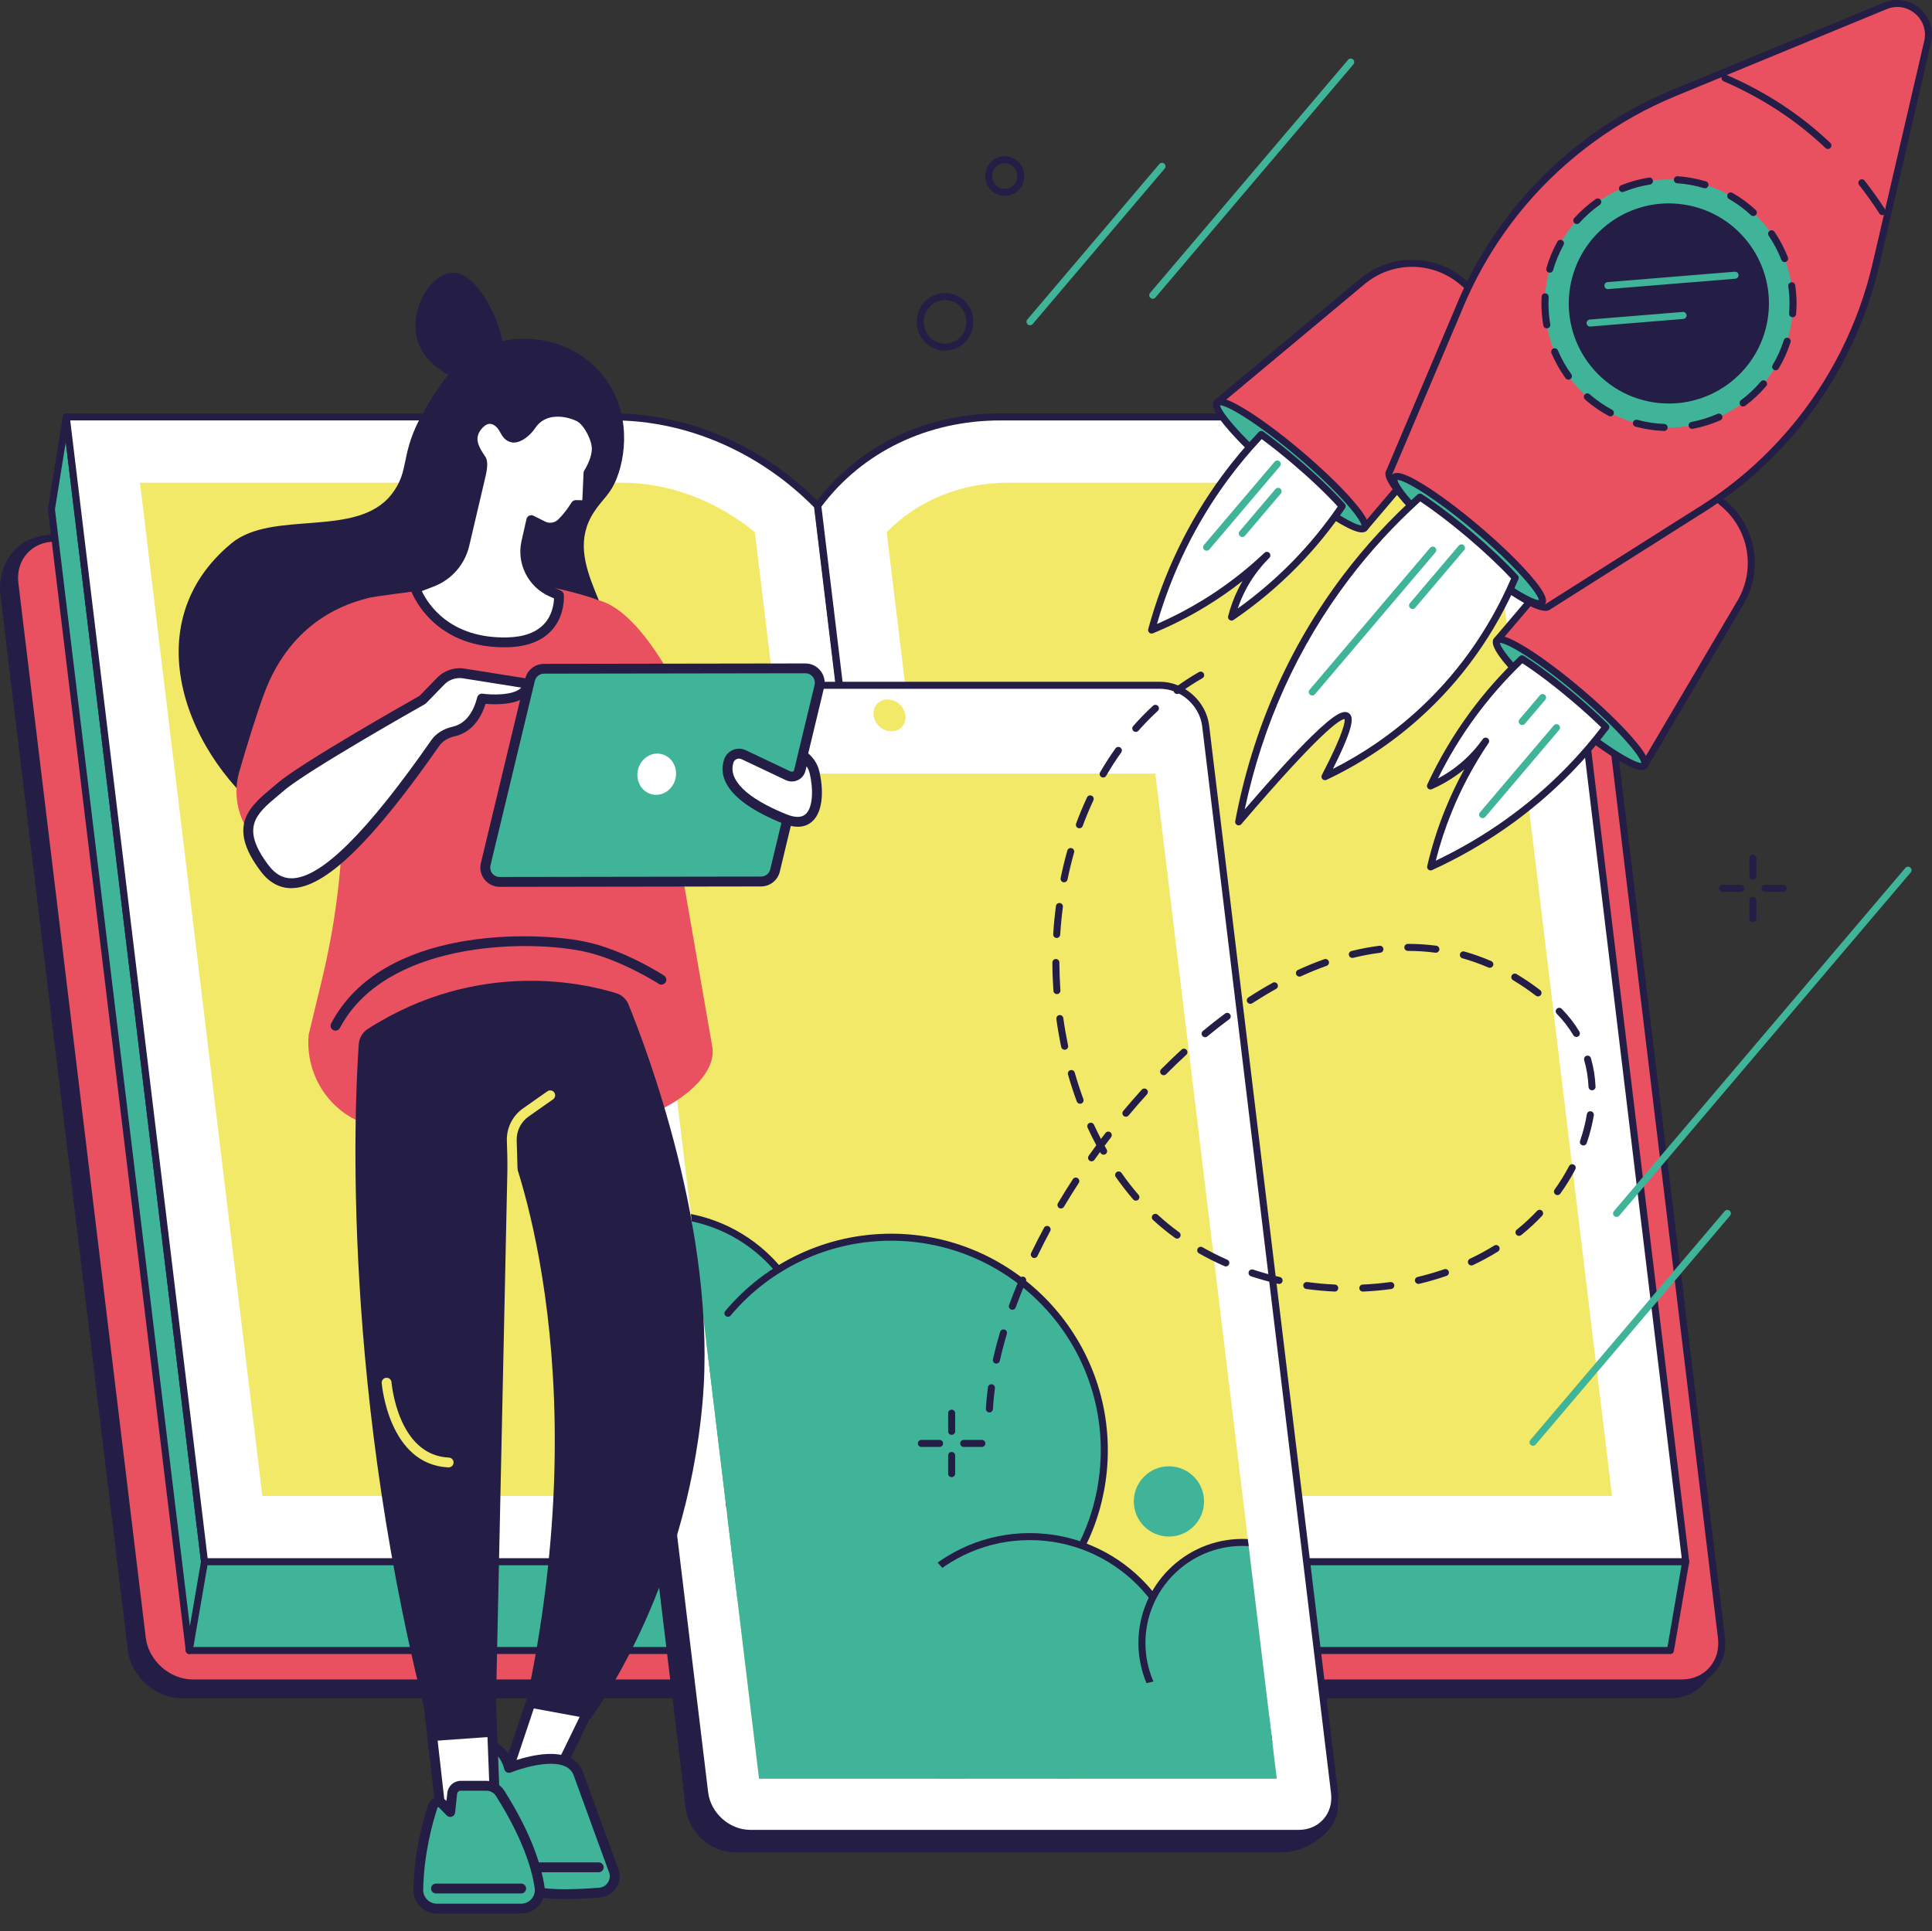 <?xml version="1.0" encoding="UTF-8"?>
<svg id="Ebene_1" data-name="Ebene 1" xmlns="http://www.w3.org/2000/svg" xmlns:xlink="http://www.w3.org/1999/xlink" viewBox="0 0 825.12 824.79">
  <rect x="0" y="0" width="825.12" height="824.79" fill="#333333" stroke="none"/>
  <defs>
    <style>
      .cls-1, .cls-2, .cls-3, .cls-4, .cls-5 {
        stroke-width: 0px;
      }

      .cls-1, .cls-6 {
        fill: #f1e967;
      }

      .cls-7 {
        clip-path: url(#clippath);
      }

      .cls-2 {
        fill: #ea5160;
      }

      .cls-3 {
        fill: #241e46;
      }

      .cls-4 {
        fill: #fff;
      }

      .cls-5 {
        fill: #3fb498;
      }
    </style>
    <clipPath id="clippath">
      <polygon class="cls-1" points="545.27 759.72 324.18 759.72 272.34 330.44 493.42 330.44 545.27 759.72"/>
    </clipPath>
  </defs>
  <g id="Augmented_reality_book" data-name="Augmented reality book">
    <g>
      <g>
        <g>
          <path class="cls-3" d="M404.99,723.87H77.67c-10.64,0-20.31-8.63-21.6-19.27L1.68,254.16c-1.29-10.64,4.54-24.29,21.62-24.29l322.64,5.02,59.05,488.98Z"/>
          <path class="cls-3" d="M404.99,725.37H77.67c-11.36,0-21.71-9.24-23.09-20.59L.19,254.34c-.84-6.95,1.21-13.98,5.47-18.79,4.17-4.7,10.26-7.18,17.64-7.18l322.67,5.02c.75.01,1.38.58,1.47,1.32l59.05,488.98c.05.43-.08.85-.37,1.17-.28.32-.69.5-1.12.5ZM23.28,231.37c-6.47,0-11.79,2.13-15.37,6.17-3.71,4.18-5.48,10.33-4.74,16.44l54.4,450.44c1.2,9.9,10.21,17.95,20.11,17.95h325.63l-58.69-486-321.33-5Z"/>
        </g>
        <g>
          <path class="cls-3" d="M713.58,723.87h-308.29l-59.05-488.98h308.29c10.64,0,20.31,8.63,21.6,19.27l54.4,450.44c1.29,10.64-6.3,19.27-16.94,19.27Z"/>
          <path class="cls-3" d="M713.58,725.37h-308.29c-.76,0-1.4-.57-1.49-1.32l-59.05-488.98c-.05-.43.08-.85.37-1.18.28-.32.69-.5,1.12-.5h308.29c11.36,0,21.71,9.24,23.08,20.59l54.4,450.44c.68,5.61-.89,10.88-4.41,14.85-3.49,3.93-8.47,6.1-14.02,6.1ZM406.62,722.37h306.96c4.69,0,8.87-1.81,11.78-5.09,2.94-3.32,4.25-7.76,3.68-12.5l-54.4-450.44c-1.2-9.9-10.21-17.95-20.11-17.95h-306.6l58.69,485.98Z"/>
        </g>
      </g>
      <g>
        <g>
          <path class="cls-2" d="M409.68,718.85H82.35c-10.64,0-20.31-8.63-21.6-19.27L6.36,249.14c-1.29-10.64,6.3-19.27,16.94-19.27h327.32l59.05,488.98Z"/>
          <path class="cls-3" d="M409.67,720.35H82.35c-11.36,0-21.71-9.24-23.09-20.59L4.87,249.32c-.68-5.61.89-10.88,4.41-14.85,3.49-3.93,8.47-6.1,14.02-6.1h327.32c.76,0,1.4.57,1.49,1.32l59.05,488.98c.05.43-.08.85-.37,1.17-.28.32-.69.5-1.12.5ZM23.3,231.37c-4.69,0-8.87,1.81-11.78,5.09-2.94,3.32-4.25,7.76-3.68,12.5l54.4,450.44c1.2,9.9,10.21,17.95,20.11,17.95h325.63l-58.69-485.98H23.3Z"/>
        </g>
        <g>
          <path class="cls-2" d="M718.26,718.85h-308.29l-59.05-488.98h308.29c10.64,0,20.31,8.63,21.6,19.27l54.4,450.44c1.29,10.64-6.3,19.27-16.94,19.27Z"/>
          <path class="cls-3" d="M718.26,720.35h-308.29c-.76,0-1.4-.57-1.49-1.32l-59.05-488.98c-.05-.43.08-.85.37-1.18.28-.32.69-.5,1.12-.5h308.29c11.36,0,21.71,9.24,23.09,20.59l54.4,450.44c.68,5.6-.89,10.88-4.41,14.85-3.49,3.93-8.47,6.1-14.02,6.1ZM411.3,717.35h306.96c4.69,0,8.87-1.81,11.78-5.09,2.94-3.32,4.25-7.76,3.67-12.5l-54.4-450.44c-1.2-9.9-10.21-17.95-20.11-17.95h-306.6l58.69,485.98Z"/>
        </g>
      </g>
      <g>
        <g>
          <polygon class="cls-5" points="80.82 704.98 408.3 704.98 361.5 643.08 115.6 634.19 79.75 650.12 80.82 704.98"/>
          <path class="cls-3" d="M408.3,706.48H80.82c-.82,0-1.48-.65-1.5-1.47l-1.07-54.86c-.01-.6.34-1.15.89-1.4l35.85-15.94c.21-.09.44-.14.66-.13l245.9,8.9c.45.02.87.23,1.14.59l46.8,61.9c.34.45.4,1.06.15,1.57-.25.51-.77.83-1.34.83ZM82.29,703.48h322.99l-44.55-58.93-244.84-8.86-34.62,15.39,1.02,52.39Z"/>
        </g>
        <g>
          <polygon class="cls-5" points="28.3 178.08 21.96 217.52 80.82 704.98 87.35 667.06 28.3 178.08"/>
          <path class="cls-3" d="M80.83,706.48s-.03,0-.04,0c-.74-.02-1.36-.58-1.45-1.32L20.47,217.7c-.02-.14-.01-.28,0-.42l6.34-39.44c.12-.73.75-1.26,1.48-1.26.01,0,.02,0,.03,0,.75.01,1.37.58,1.46,1.32l59.05,488.98c.02.14.01.29-.01.43l-6.53,37.92c-.12.72-.75,1.25-1.48,1.25ZM23.47,217.55l57.61,477.08,4.75-27.6L28.09,188.84l-4.62,28.71Z"/>
        </g>
        <g>
          <g>
            <path class="cls-4" d="M408.15,704.98h0c-23.59-24.07-55.42-37.92-87.16-37.92H87.35L28.3,178.08h233.64c31.74,0,63.57,13.85,87.16,37.92h0s59.05,488.98,59.05,488.98Z"/>
            <path class="cls-3" d="M408.15,706.48c-.39,0-.78-.16-1.07-.45-23.34-23.81-54.72-37.47-86.09-37.47H87.35c-.76,0-1.4-.57-1.49-1.32L26.81,178.26c-.05-.43.08-.85.37-1.17.28-.32.69-.5,1.12-.5h233.64c32.17,0,64.33,13.99,88.23,38.37.23.24.38.54.42.87l59.05,488.98c.08.64-.26,1.25-.84,1.53-.21.1-.43.15-.65.15ZM88.68,665.56h232.31c30.81,0,61.61,12.83,85.16,35.33l-58.47-484.21c-23.3-23.59-54.52-37.11-85.73-37.11H29.99l58.69,485.98Z"/>
          </g>
          <path class="cls-1" d="M373.45,650.27c-17.89-7.37-36.87-11.29-55.86-11.29H112.05L59.78,206.17h205.55c20.31,0,40.61,7.61,57.05,21.14l51.08,422.96Z"/>
        </g>
      </g>
      <g>
        <g>
          <polygon class="cls-5" points="570.58 288.86 408.3 704.98 713.41 704.98 719.94 667.06 570.58 288.86"/>
          <path class="cls-3" d="M713.41,706.48h-305.11c-.5,0-.96-.24-1.24-.65-.28-.41-.34-.93-.16-1.39l162.29-416.12c.22-.57.78-.95,1.39-.95.57-.02,1.17.38,1.4.95l149.35,378.2c.1.26.13.53.08.81l-6.53,37.92c-.12.72-.75,1.25-1.48,1.25ZM410.49,703.48h301.65l6.24-36.26-147.79-374.25-160.1,410.51Z"/>
        </g>
        <g>
          <g>
            <path class="cls-4" d="M408.3,704.98h0c17.78-24.07,46.26-37.92,78-37.92h233.64l-59.05-488.98h-233.64c-31.74,0-60.22,13.85-78,37.92h0s59.05,488.98,59.05,488.98Z"/>
            <path class="cls-3" d="M408.3,706.48c-.13,0-.26-.02-.38-.05-.59-.16-1.03-.66-1.11-1.27l-59.05-488.98c-.05-.38.06-.76.28-1.07,18.08-24.49,46.96-38.53,79.21-38.53h233.64c.76,0,1.4.57,1.49,1.32l59.05,488.98c.05.43-.08.85-.37,1.18-.28.32-.69.5-1.12.5h-233.64c-31.29,0-59.28,13.6-76.8,37.31-.29.39-.74.61-1.21.61ZM350.81,216.42l58.54,484.74c18.18-22.67,46.01-35.6,76.95-35.6h231.94l-58.69-485.98h-232.31c-31.08,0-58.91,13.42-76.44,36.83Z"/>
          </g>
          <path class="cls-1" d="M378.7,227.31c13.17-13.53,31.64-21.14,51.94-21.14h205.55l52.27,432.81h-205.55c-18.99,0-37.02,3.92-53.13,11.29l-51.08-422.96Z"/>
        </g>
      </g>
    </g>
    <g>
      <g>
        <g>
          <path class="cls-3" d="M488.91,299.28l-227.74-6.57c-9.58,0-22.98,14.34-21.82,23.91l55.03,455.7c1.16,9.58,9.86,17.34,19.44,17.34h234.31c9.58,0,22.84-9.3,21.68-18.88l-61.47-454.16c-1.16-9.58-9.86-17.34-19.44-17.34Z"/>
          <path class="cls-3" d="M548.13,791.16h-234.31c-10.29,0-19.68-8.37-20.93-18.66l-55.03-455.7c-.57-4.71,1.97-10.78,6.81-16.23,5.12-5.78,11.44-9.36,16.5-9.36l227.77,6.57c10.29.01,19.66,8.38,20.9,18.66l61.46,454.14c.46,3.84-1.01,7.79-4.26,11.46-4.76,5.37-12.54,9.12-18.91,9.12ZM261.12,294.21c-4.12,0-9.72,3.28-14.21,8.35-4.21,4.75-6.53,10.06-6.07,13.88l55.03,455.7c1.07,8.83,9.12,16.02,17.95,16.02h234.31c5.49,0,12.5-3.41,16.66-8.11,1.86-2.1,3.98-5.37,3.53-9.09l-61.46-454.14c-1.07-8.86-9.12-16.04-17.95-16.04-.01,0-.03,0-.04,0l-227.74-6.57Z"/>
        </g>
        <g>
          <path class="cls-4" d="M495.48,292.71h-234.31c-9.58,0-16.4,7.76-15.25,17.34l55.03,455.7c1.16,9.58,9.86,17.34,19.44,17.34h234.31c9.58,0,16.4-7.76,15.25-17.34l-55.03-455.7c-1.16-9.58-9.86-17.34-19.44-17.34Z"/>
          <path class="cls-3" d="M554.7,784.59h-234.31c-10.3,0-19.68-8.37-20.93-18.66l-55.03-455.7c-.61-5.09.81-9.88,4-13.48,3.17-3.57,7.69-5.54,12.73-5.54h234.31c10.3,0,19.68,8.37,20.93,18.66l55.03,455.7c.61,5.09-.81,9.88-4,13.48-3.17,3.57-7.69,5.54-12.73,5.54ZM261.17,294.21c-4.17,0-7.9,1.61-10.49,4.53-2.62,2.96-3.78,6.91-3.27,11.13l55.03,455.7c1.07,8.83,9.12,16.02,17.95,16.02h234.31c4.17,0,7.9-1.61,10.49-4.53,2.62-2.95,3.78-6.91,3.27-11.13l-55.03-455.7c-1.07-8.83-9.12-16.02-17.95-16.02h-234.31Z"/>
        </g>
        <path class="cls-1" d="M380.7,312.36c-3.76,0-7.17-3.05-7.62-6.8-.45-3.76,2.22-6.8,5.98-6.8s7.17,3.05,7.62,6.8c.45,3.76-2.22,6.8-5.98,6.8Z"/>
      </g>
      <g>
        <polygon class="cls-6" points="545.27 759.72 324.18 759.72 272.34 330.44 493.42 330.44 545.27 759.72"/>
        <g class="cls-7">
          <g>
            <g>
              <circle class="cls-5" cx="282.31" cy="584.09" r="65.26"/>
              <path class="cls-3" d="M282.31,650.84c-36.81,0-66.76-29.95-66.76-66.76s29.95-66.76,66.76-66.76,66.76,29.95,66.76,66.76-29.95,66.76-66.76,66.76ZM282.31,520.33c-35.16,0-63.76,28.6-63.76,63.76s28.6,63.76,63.76,63.76,63.76-28.6,63.76-63.76-28.6-63.76-63.76-63.76Z"/>
            </g>
            <circle class="cls-5" cx="380.61" cy="619.47" r="91.02"/>
            <path class="cls-3" d="M447.6,682.59c-.36,0-.73-.13-1.02-.4-.61-.56-.65-1.51-.09-2.12,15.24-16.56,23.63-38.08,23.63-60.6,0-49.36-40.16-89.52-89.52-89.52-26.51,0-51.5,11.65-68.57,31.96-.53.63-1.48.72-2.11.18-.63-.53-.72-1.48-.18-2.11,17.64-20.99,43.47-33.03,70.87-33.03,51.02,0,92.52,41.51,92.52,92.52,0,23.27-8.67,45.52-24.42,62.63-.3.32-.7.48-1.1.48Z"/>
            <g>
              <path class="cls-5" d="M496.62,756.91c6.04-10,9.52-21.72,9.52-34.25,0-36.64-29.7-66.34-66.34-66.34s-66.34,29.7-66.34,66.34c0,12.53,3.48,24.25,9.52,34.25h113.65Z"/>
              <path class="cls-3" d="M496.62,758.41h-113.65c-.53,0-1.01-.27-1.28-.72-6.37-10.54-9.73-22.65-9.73-35.02,0-37.41,30.43-67.84,67.84-67.84s67.84,30.43,67.84,67.84c0,12.37-3.37,24.48-9.73,35.02-.27.45-.76.72-1.28.72ZM383.83,755.41h111.94c5.8-9.9,8.87-21.21,8.87-32.75,0-35.75-29.09-64.84-64.84-64.84s-64.84,29.09-64.84,64.84c0,11.54,3.06,22.85,8.87,32.75Z"/>
            </g>
            <g>
              <circle class="cls-5" cx="530.62" cy="701.74" r="42.93" transform="translate(-340.79 580.74) rotate(-45)"/>
              <path class="cls-3" d="M530.62,746.18c-24.5,0-44.43-19.93-44.43-44.43s19.93-44.43,44.43-44.43,44.43,19.93,44.43,44.43-19.93,44.43-44.43,44.43ZM530.62,660.31c-22.85,0-41.43,18.59-41.43,41.43s18.59,41.43,41.43,41.43,41.43-18.59,41.43-41.43-18.59-41.43-41.43-41.43Z"/>
            </g>
            <circle class="cls-5" cx="499.23" cy="641.31" r="15"/>
            <circle class="cls-5" cx="340.87" cy="722.29" r="80.97" transform="translate(-410.89 452.59) rotate(-45)"/>
            <circle class="cls-5" cx="503.54" cy="770.96" r="53.83"/>
            <path class="cls-5" d="M393.72,735.98h69.55v15.89c0,4.34-3.52,7.86-7.86,7.86h-53.84c-4.34,0-7.86-3.52-7.86-7.86v-15.89h0Z"/>
          </g>
        </g>
      </g>
    </g>
    <g>
      <g>
        <g>
          <g>
            <path class="cls-2" d="M639.75,133.29l-15.2-12.91c-12.3-10.44-30.33-10.52-42.72-.18l-62.06,51.81,62.97,53.46,18.74-22.07,38.28-70.12Z"/>
            <path class="cls-3" d="M582.74,226.98c-.34,0-.69-.12-.97-.36l-62.97-53.46c-.34-.29-.53-.71-.53-1.15,0-.44.2-.86.54-1.15l62.06-51.81c12.98-10.84,31.76-10.76,44.65.19l15.2,12.91c.54.46.69,1.24.35,1.86l-38.28,70.12c-.05.09-.11.17-.17.25l-18.74,22.07c-.3.35-.72.53-1.14.53ZM522.1,172.03l60.46,51.34,17.67-20.81,37.62-68.92-14.27-12.12c-11.78-10-28.93-10.07-40.78-.17l-60.69,50.67Z"/>
          </g>
          <g>
            <path class="cls-5" d="M582.74,225.48c-2.18,2.57-18.05-7.31-35.44-22.07-17.39-14.76-29.71-28.82-27.53-31.39s18.05,7.31,35.44,22.07c17.39,14.76,29.71,28.82,27.53,31.39Z"/>
            <path class="cls-3" d="M581.64,227.41c-1.95,0-5.34-1.22-11.71-5.19-6.75-4.21-15.13-10.48-23.6-17.67-8.46-7.19-16.01-14.44-21.26-20.42-7.86-8.96-7.66-11.64-6.44-13.08,1.22-1.44,3.84-2.07,13.96,4.23,6.75,4.21,15.13,10.48,23.6,17.67,8.46,7.19,16.01,14.44,21.26,20.42,7.86,8.96,7.66,11.64,6.44,13.08h0c-.45.53-1.1.96-2.24.96ZM521.03,173.09c.4,2.91,9.88,14.43,27.24,29.18,17.28,14.67,30.14,22.15,33.17,22.15.02,0,.03,0,.05,0-.4-2.91-9.88-14.43-27.24-29.18-17.28-14.67-30.14-22.15-33.17-22.15-.01,0-.03,0-.04,0Z"/>
          </g>
          <g>
            <path class="cls-4" d="M552.89,196.83c-4.96-4.21-9.79-8.02-14.22-11.26-5.12,5.39-10.35,11.5-15.47,18.44-17.85,24.22-26.73,48.12-31.37,65.12,6.79-2.8,14.45-6.5,22.5-11.43,11.12-6.8,19.96-14.07,26.72-20.47-3.27,3.24-7.47,8.18-10.88,15.03-2.08,4.17-3.38,8.07-4.21,11.33,8.17-5.56,17.65-13,27.21-22.79,8.26-8.46,14.84-16.88,20.04-24.56-4.96-5.54-12.07-12.39-20.33-19.4Z"/>
            <path class="cls-3" d="M491.83,270.62c-.36,0-.71-.13-.99-.38-.43-.38-.61-.97-.46-1.52,6.53-23.95,17.17-46.02,31.61-65.61,4.75-6.44,9.99-12.69,15.59-18.58.52-.55,1.36-.62,1.97-.18,4.62,3.38,9.43,7.19,14.31,11.33h0c8,6.79,15.28,13.74,20.48,19.54.46.51.51,1.27.12,1.84-5.98,8.83-12.78,17.16-20.21,24.77-8.33,8.53-17.57,16.26-27.44,22.98-.52.35-1.19.35-1.7-.01-.51-.36-.75-.99-.59-1.6,1.02-4.02,2.48-7.93,4.32-11.63.58-1.16,1.2-2.3,1.85-3.42-4.98,3.91-10.18,7.53-15.57,10.82-7.22,4.42-14.86,8.3-22.71,11.53-.18.08-.38.11-.57.11ZM538.85,187.56c-5.17,5.52-10.02,11.34-14.44,17.33-13.62,18.47-23.8,39.19-30.29,61.63,6.7-2.92,13.22-6.31,19.43-10.11,9.48-5.79,18.38-12.62,26.47-20.28.6-.56,1.54-.55,2.11.04.57.59.56,1.53-.02,2.11-4.34,4.3-7.9,9.23-10.59,14.63-1.12,2.25-2.09,4.59-2.9,6.98,8.4-6.02,16.29-12.79,23.49-20.16,7.03-7.2,13.49-15.06,19.21-23.38-5.05-5.53-11.89-12.02-19.4-18.39-4.44-3.77-8.84-7.27-13.07-10.41Z"/>
          </g>
        </g>
        <g>
          <g>
            <path class="cls-2" d="M721.03,202.3l15.2,12.91c12.3,10.44,15.3,28.22,7.1,42.12l-41.06,69.64-62.97-53.46,18.74-22.07,62.99-49.14Z"/>
            <path class="cls-3" d="M702.27,328.48c-.35,0-.7-.12-.97-.36l-62.97-53.46c-.63-.54-.71-1.48-.17-2.11l18.74-22.07c.07-.08.14-.15.22-.21l62.99-49.14c.56-.44,1.35-.42,1.89.04l15.2,12.91c12.89,10.94,16.01,29.46,7.42,44.03l-41.06,69.64c-.22.38-.61.64-1.04.72-.08.01-.17.02-.25.02ZM641.42,273.34l60.46,51.34,40.16-68.11c7.84-13.31,4.99-30.22-6.78-40.22l-14.27-12.12-61.9,48.3-17.67,20.81Z"/>
          </g>
          <g>
            <ellipse class="cls-5" cx="670.79" cy="300.24" rx="6.11" ry="41.3" transform="translate(7.76 617.25) rotate(-49.67)"/>
            <path class="cls-3" d="M701.17,328.9c-1.95,0-5.34-1.22-11.71-5.19-6.75-4.21-15.13-10.48-23.6-17.67-8.46-7.19-16.01-14.44-21.26-20.42-7.86-8.96-7.66-11.64-6.44-13.08h0c1.22-1.44,3.84-2.07,13.96,4.23,6.75,4.21,15.13,10.48,23.6,17.67,8.46,7.19,16.01,14.44,21.26,20.42,7.86,8.96,7.66,11.64,6.44,13.08-.45.53-1.1.96-2.24.96ZM640.56,274.58c.4,2.91,9.87,14.43,27.24,29.18,17.28,14.67,30.14,22.15,33.17,22.15.01,0,.03,0,.04,0-.4-2.91-9.87-14.43-27.24-29.18-17.28-14.67-30.14-22.15-33.17-22.15-.01,0-.03,0-.04,0ZM639.31,273.51h0,0Z"/>
          </g>
          <g>
            <path class="cls-4" d="M672.42,298.32c4.96,4.21,9.5,8.36,13.42,12.21-4.48,5.92-9.67,12.08-15.68,18.25-21,21.54-43.15,34.18-59.17,41.51,1.66-7.15,4.07-15.31,7.63-24.06,4.91-12.08,10.65-21.98,15.87-29.68-2.67,3.75-6.86,8.69-13.06,13.17-3.78,2.73-7.41,4.64-10.5,5.99,4.16-8.96,9.96-19.52,18.08-30.55,7.01-9.52,14.25-17.38,20.98-23.76,6.27,4,14.18,9.9,22.44,16.92Z"/>
            <path class="cls-3" d="M610.99,371.79c-.34,0-.68-.12-.95-.34-.44-.36-.64-.94-.51-1.5,1.92-8.27,4.51-16.44,7.7-24.28,2.37-5.85,5.1-11.57,8.15-17.11-1,.83-2.02,1.62-3.08,2.38-3.35,2.42-6.97,4.49-10.78,6.15-.57.25-1.24.12-1.67-.33-.44-.45-.55-1.11-.29-1.68,5.03-10.84,11.16-21.2,18.23-30.81,6.3-8.56,13.42-16.62,21.16-23.96.5-.47,1.26-.55,1.84-.18,6.58,4.2,14.61,10.25,22.6,17.04h0c4.86,4.13,9.41,8.26,13.5,12.28.54.53.6,1.37.15,1.98-4.9,6.47-10.22,12.66-15.81,18.39-16.99,17.43-37.05,31.5-59.62,41.83-.2.09-.41.14-.62.14ZM634.49,315.05c.3,0,.59.09.85.27.67.47.85,1.39.39,2.07-6.25,9.22-11.54,19.12-15.72,29.41-2.74,6.74-5.03,13.73-6.82,20.81,21.08-10.04,39.88-23.45,55.9-39.88,5.2-5.33,10.16-11.06,14.76-17.06-3.79-3.68-7.96-7.44-12.39-11.21h0c-7.5-6.37-15.01-12.07-21.29-16.16-7.29,7-14,14.65-19.96,22.75-6.11,8.3-11.51,17.19-16.08,26.45,2.23-1.19,4.38-2.52,6.42-3.99,4.9-3.53,9.17-7.85,12.72-12.83.29-.41.75-.63,1.22-.63Z"/>
          </g>
        </g>
      </g>
      <g>
        <g>
          <path class="cls-2" d="M801.2,112.89l22.05-95.01c2.45-10.57-8.06-19.5-18.09-15.36l-90.18,37.17c-24.9,10.26-46.99,26.33-64.42,46.86h0c-11.65,13.72-21.03,29.2-27.79,45.88l-29.34,69.11c-2.35,2.77,10.91,17.89,29.63,33.78,18.71,15.89,35.79,26.52,38.14,23.75l63.44-40.16c15.36-9.38,29.12-21.14,40.76-34.86h0c17.43-20.53,29.7-44.93,35.79-71.17Z"/>
          <path class="cls-3" d="M660.06,260.92c-8.88,0-34.74-21.72-37.97-24.46-9.1-7.73-17.23-15.53-22.87-21.97-8.05-9.18-8.15-12.22-7.09-13.72l29.26-68.94c6.82-16.83,16.25-32.4,28.02-46.26,17.51-20.62,39.98-36.97,64.99-47.28L804.59,1.13c5.16-2.13,11.01-1.21,15.27,2.41,4.32,3.67,6.14,9.16,4.85,14.68l-22.05,95.01h0c-6.12,26.35-18.6,51.18-36.11,71.8-11.77,13.86-25.61,25.69-41.13,35.17l-63.28,40.06c-.51.46-1.22.67-2.09.67ZM660.06,258.1s0,0,0,0c0,0,0,0,0,0ZM594.66,202.4c-.27,2.59,9.93,15.26,29.37,31.77,19.45,16.51,33.64,24.51,36.12,23.83.08-.08.16-.14.25-.2l63.44-40.16c15.27-9.32,28.86-20.95,40.42-34.56,17.2-20.26,29.47-44.65,35.48-70.53l1.46.34-1.46-.34,22.05-95.01c1.02-4.41-.42-8.78-3.87-11.71-3.45-2.93-8-3.65-12.19-1.92l-90.18,37.17c-24.57,10.13-46.65,26.19-63.85,46.45-11.56,13.62-20.83,28.92-27.54,45.47l-29.35,69.13c-.04.1-.09.19-.16.28ZM594.58,202.5s0,0,0,0c0,0,0,0,0,0Z"/>
        </g>
        <g>
          <path class="cls-5" d="M658.5,257.39c-2.18,2.57-18.05-7.31-35.44-22.07-17.39-14.76-29.71-28.82-27.53-31.39,2.18-2.57,18.05,7.31,35.44,22.07,17.39,14.76,29.71,28.82,27.53,31.39Z"/>
          <path class="cls-3" d="M657.4,259.32c-1.95,0-5.34-1.22-11.71-5.19-6.75-4.21-15.13-10.48-23.6-17.67-8.46-7.19-16.01-14.44-21.26-20.42-7.86-8.96-7.66-11.64-6.44-13.08,1.22-1.44,3.84-2.07,13.96,4.23,6.75,4.21,15.13,10.48,23.6,17.67,8.46,7.19,16.01,14.44,21.26,20.42,7.86,8.96,7.66,11.64,6.44,13.08h0c-.45.53-1.1.96-2.24.96ZM596.79,204.99c.4,2.91,9.87,14.43,27.24,29.18,17.28,14.67,30.14,22.15,33.17,22.15.01,0,.03,0,.04,0-.4-2.91-9.87-14.43-27.24-29.18-17.28-14.67-30.14-22.15-33.17-22.15-.01,0-.03,0-.04,0Z"/>
        </g>
        <g>
          <path class="cls-4" d="M647.13,246.8c-4.89-5.31-11.57-11.69-19.25-18.21-7.83-6.65-15.34-12.3-21.44-16.27-10.2,9.14-21.09,20.43-31.53,34.23-29.94,39.55-41.2,79.75-45.89,104.5,27.66-32.35,43.04-47.41,46.16-45.19,2.01,1.43-1.09,10.07-9.3,25.91,11.24-5.31,25.2-13.44,39.14-25.88,22.51-20.09,35.11-42.65,42.11-59.07Z"/>
          <path class="cls-3" d="M529.01,352.54c-.22,0-.44-.05-.65-.15-.61-.29-.95-.96-.83-1.63,7.39-39.06,22.92-74.43,46.16-105.13,9.38-12.39,20.06-23.98,31.73-34.44.5-.45,1.25-.51,1.82-.14,6.37,4.15,14.04,9.97,21.6,16.39,7.41,6.29,14.29,12.8,19.38,18.34.4.43.51,1.06.28,1.6-9.9,23.22-24.19,43.27-42.49,59.6-11.77,10.51-25.06,19.3-39.5,26.12-.58.27-1.27.15-1.72-.32-.45-.46-.55-1.16-.25-1.73,9.69-18.68,9.92-23,9.71-23.93-1.97.12-10.17,5.2-44.1,44.89-.29.34-.71.53-1.14.53ZM606.57,214.2c-11.19,10.13-21.44,21.31-30.48,33.24-21.84,28.85-36.79,61.89-44.48,98.27,12.03-13.95,21.66-24.47,28.64-31.3,10.32-10.1,13.78-11.22,15.8-9.79,1.86,1.32,2.95,4.41-6.79,23.8,12.63-6.39,24.31-14.35,34.76-23.68,17.73-15.83,31.64-35.22,41.34-57.65-4.94-5.29-11.46-11.43-18.46-17.37-7.09-6.02-14.26-11.49-20.33-15.53Z"/>
        </g>
        <path class="cls-3" d="M803.92,91.91c-.49,0-.98-.24-1.26-.69-2.72-4.24-5.64-8.35-8.68-12.21-.51-.65-.4-1.59.25-2.11.65-.51,1.59-.4,2.11.25,3.09,3.94,6.07,8.12,8.84,12.44.45.7.25,1.62-.45,2.07-.25.16-.53.24-.81.24Z"/>
        <path class="cls-3" d="M780.66,63.63c-.37,0-.74-.14-1.03-.41-12.43-11.81-27.07-21.39-43.5-28.5-.76-.33-1.11-1.21-.78-1.97.33-.76,1.21-1.11,1.97-.78,16.76,7.24,31.69,17.02,44.38,29.07.6.57.62,1.52.05,2.12-.29.31-.69.47-1.09.47Z"/>
        <g>
          <circle class="cls-5" cx="712.79" cy="129.64" r="52.98" transform="translate(467.6 811.37) rotate(-80.53)"/>
          <path class="cls-3" d="M710.72,184.08s-.04,0-.06,0c-4.12-.16-8.21-.78-12.17-1.86-.8-.22-1.27-1.04-1.05-1.84.22-.8,1.04-1.27,1.84-1.06,3.74,1.02,7.61,1.61,11.5,1.76.83.03,1.47.73,1.44,1.56-.03.81-.7,1.44-1.5,1.44ZM722.66,183.19c-.71,0-1.34-.5-1.47-1.22-.15-.81.38-1.6,1.2-1.75,3.82-.72,7.56-1.88,11.12-3.44.76-.33,1.64.01,1.98.77.33.76-.01,1.64-.77,1.98-3.76,1.65-7.72,2.87-11.76,3.64-.09.02-.19.03-.28.03ZM687.76,177.84c-.24,0-.48-.06-.71-.18-3.37-1.81-6.58-4-9.52-6.5-.2-.17-.4-.34-.6-.52-.62-.55-.69-1.49-.14-2.12.54-.62,1.49-.69,2.12-.14.19.16.38.33.56.49,2.78,2.36,5.81,4.43,9,6.14.73.39,1,1.3.61,2.03-.27.5-.79.79-1.32.79ZM744.45,173.63c-.46,0-.91-.21-1.2-.6-.5-.66-.36-1.6.3-2.1,3.1-2.31,5.95-5,8.48-7.97.54-.63,1.48-.71,2.11-.17.63.54.71,1.48.17,2.11-2.67,3.15-5.69,5.98-8.97,8.43-.27.2-.58.3-.9.3ZM669.85,162.18c-.46,0-.92-.22-1.22-.62-2.41-3.33-4.44-6.94-6.04-10.73-.32-.76.04-1.64.8-1.96.76-.32,1.64.04,1.96.8,1.51,3.58,3.43,6.99,5.7,10.14.49.67.34,1.61-.33,2.09-.27.19-.57.29-.88.29ZM758.36,158.17c-.26,0-.53-.07-.77-.21-.71-.42-.95-1.34-.52-2.06,1.99-3.34,3.59-6.91,4.77-10.61.25-.79,1.09-1.23,1.88-.97.79.25,1.23,1.1.97,1.88-1.25,3.92-2.95,7.69-5.05,11.23-.28.47-.78.73-1.29.73ZM660.6,140.25c-.72,0-1.35-.51-1.48-1.24-.54-3.1-.81-6.26-.81-9.4,0-.97.03-1.94.08-2.89.04-.83.72-1.46,1.58-1.42.83.04,1.46.75,1.42,1.58-.05.9-.07,1.82-.07,2.73,0,2.97.26,5.96.77,8.88.14.82-.4,1.59-1.22,1.74-.09.02-.17.02-.26.02ZM765.59,135.51s-.08,0-.12,0c-.83-.07-1.44-.79-1.37-1.62.11-1.39.17-2.81.17-4.22,0-2.47-.18-4.97-.53-7.41-.12-.82.45-1.58,1.27-1.7.83-.12,1.58.45,1.7,1.27.38,2.59.56,5.23.56,7.84,0,1.49-.06,2.99-.18,4.46-.06.78-.72,1.38-1.49,1.38ZM661.87,116.49c-.14,0-.28-.02-.42-.06-.8-.23-1.26-1.06-1.03-1.86,1.13-3.95,2.72-7.78,4.72-11.37.4-.73,1.32-.98,2.04-.58.72.4.99,1.32.58,2.04-1.89,3.4-3.39,7.01-4.46,10.74-.19.66-.79,1.09-1.44,1.09ZM762.18,111.95c-.6,0-1.17-.36-1.4-.96-1.4-3.63-3.22-7.09-5.41-10.3-.47-.68-.29-1.62.4-2.08.68-.47,1.62-.29,2.08.4,2.31,3.4,4.24,7.07,5.72,10.9.3.77-.08,1.64-.86,1.94-.18.07-.36.1-.54.1ZM673.42,95.69c-.36,0-.72-.13-1-.38-.62-.55-.67-1.5-.11-2.12,2.76-3.07,5.86-5.82,9.21-8.17.68-.48,1.61-.31,2.09.37.48.68.31,1.61-.37,2.09-3.17,2.23-6.1,4.82-8.7,7.72-.3.33-.71.5-1.12.5ZM748.8,92.28c-.37,0-.73-.13-1.02-.4-.54-.5-1.1-1-1.67-1.48-2.4-2.04-4.99-3.86-7.7-5.42-.72-.41-.96-1.33-.55-2.05.41-.72,1.33-.96,2.05-.55,2.86,1.65,5.6,3.58,8.14,5.73.6.51,1.19,1.04,1.77,1.57.61.56.65,1.51.08,2.12-.29.32-.7.48-1.1.48ZM692.9,82.03c-.59,0-1.16-.35-1.39-.94-.31-.77.06-1.64.83-1.95,3.81-1.54,7.8-2.65,11.86-3.29.83-.13,1.59.43,1.72,1.25.13.82-.43,1.59-1.25,1.72-3.84.61-7.62,1.66-11.21,3.11-.18.07-.38.11-.56.11ZM728.17,80.43c-.14,0-.29-.02-.44-.06-3.71-1.12-7.56-1.83-11.44-2.09-.83-.06-1.45-.77-1.4-1.6.06-.83.77-1.45,1.6-1.4,4.11.28,8.18,1.02,12.11,2.21.79.24,1.24,1.08,1,1.87-.2.65-.79,1.07-1.43,1.07Z"/>
        </g>
        <circle class="cls-3" cx="712.79" cy="129.64" r="42.74" transform="translate(471.16 812.64) rotate(-80.83)"/>
        <path class="cls-5" d="M686.7,123.49c-.77,0-1.43-.59-1.49-1.38-.07-.83.55-1.55,1.37-1.62l54.3-4.43c.84-.07,1.55.55,1.62,1.37.07.83-.55,1.55-1.37,1.62l-54.3,4.43s-.08,0-.12,0Z"/>
        <path class="cls-5" d="M679.1,139.48c-.77,0-1.43-.59-1.49-1.38-.07-.83.55-1.55,1.37-1.62l39.7-3.24c.82-.07,1.55.55,1.62,1.37.07.83-.55,1.55-1.37,1.62l-39.7,3.24s-.08,0-.12,0Z"/>
      </g>
      <path class="cls-5" d="M560.44,297.08c-.34,0-.69-.12-.97-.36-.63-.54-.71-1.48-.17-2.11l51.46-60.61c.54-.63,1.48-.71,2.11-.17.63.54.71,1.48.17,2.11l-51.46,60.61c-.3.35-.72.53-1.14.53Z"/>
      <path class="cls-5" d="M603.27,260.12c-.34,0-.69-.12-.97-.36-.63-.54-.71-1.48-.17-2.11l20.89-24.61c.54-.63,1.48-.71,2.11-.17.63.54.71,1.48.17,2.11l-20.89,24.61c-.3.35-.72.53-1.14.53Z"/>
      <path class="cls-5" d="M515.32,235.24c-.34,0-.69-.12-.97-.36-.63-.54-.71-1.48-.17-2.11l30.18-35.54c.54-.63,1.48-.71,2.11-.17.63.54.71,1.48.17,2.11l-30.18,35.54c-.3.35-.72.53-1.14.53Z"/>
      <path class="cls-5" d="M530.57,229.37c-.34,0-.69-.12-.97-.36-.63-.54-.71-1.48-.17-2.11l15.28-18c.54-.63,1.48-.71,2.11-.17.63.54.71,1.48.17,2.11l-15.28,18c-.3.35-.72.53-1.14.53Z"/>
      <path class="cls-5" d="M650.11,309.69c-.34,0-.69-.12-.97-.36-.63-.54-.71-1.48-.17-2.11l8.7-10.25c.54-.63,1.48-.71,2.11-.17.63.54.71,1.48.17,2.11l-8.71,10.25c-.3.35-.72.53-1.14.53Z"/>
      <path class="cls-5" d="M633.21,349.45c-.34,0-.69-.12-.97-.36-.63-.54-.71-1.48-.17-2.11l31.53-37.14c.54-.63,1.48-.71,2.11-.17.63.54.71,1.48.17,2.11l-31.53,37.14c-.3.35-.72.53-1.14.53Z"/>
    </g>
    <path class="cls-3" d="M422.53,603.28s-.06,0-.08,0c-.83-.05-1.46-.75-1.41-1.58.17-2.94.46-6.02.89-9.14.11-.82.87-1.4,1.69-1.28.82.11,1.4.87,1.29,1.69-.41,3.04-.7,6.04-.86,8.9-.04.8-.71,1.42-1.5,1.42ZM425.54,582.45c-.11,0-.22-.01-.33-.04-.81-.18-1.32-.98-1.14-1.79.85-3.81,1.88-7.75,3.06-11.72.24-.79,1.07-1.24,1.87-1.01.79.24,1.25,1.07,1.01,1.87-1.16,3.9-2.18,7.77-3.01,11.51-.16.7-.78,1.17-1.46,1.17ZM432.36,559.44c-.17,0-.34-.03-.51-.09-.78-.28-1.18-1.14-.9-1.92,1.35-3.7,2.84-7.48,4.44-11.24.32-.76,1.21-1.12,1.97-.79.76.32,1.12,1.21.79,1.97-1.58,3.71-3.06,7.45-4.38,11.1-.22.61-.8.99-1.41.99ZM582.03,551.67c-.8,0-1.46-.63-1.5-1.43-.04-.83.6-1.53,1.43-1.56,3.96-.18,7.93-.54,11.81-1.07.81-.11,1.58.46,1.69,1.28.11.82-.46,1.58-1.28,1.69-3.97.55-8.04.91-12.09,1.09-.02,0-.04,0-.07,0ZM570.04,551.66s-.05,0-.07,0c-4.02-.18-8.09-.55-12.08-1.09-.82-.11-1.4-.87-1.29-1.69.11-.82.88-1.39,1.69-1.28,3.9.53,7.88.89,11.82,1.07.83.04,1.47.74,1.43,1.57-.04.8-.7,1.43-1.5,1.43ZM546.29,548.43c-.11,0-.22-.01-.34-.04-3.95-.9-7.88-2-11.69-3.25-.79-.26-1.21-1.11-.96-1.89.26-.79,1.11-1.22,1.89-.96,3.72,1.22,7.56,2.29,11.42,3.17.81.18,1.31.99,1.13,1.8-.16.7-.78,1.17-1.46,1.17ZM605.78,548.39c-.68,0-1.29-.46-1.46-1.15-.19-.81.31-1.61,1.11-1.81,3.87-.92,7.7-2.03,11.38-3.3.78-.27,1.64.14,1.91.93.27.78-.14,1.64-.93,1.91-3.78,1.31-7.7,2.45-11.67,3.39-.12.03-.23.04-.35.04ZM523.52,540.93c-.2,0-.41-.04-.6-.13-3.73-1.64-7.38-3.48-10.86-5.45-.72-.41-.97-1.33-.56-2.05.41-.72,1.33-.97,2.05-.56,3.38,1.92,6.94,3.71,10.58,5.31.76.33,1.1,1.22.77,1.98-.25.56-.8.9-1.37.9ZM628.41,540.52c-.56,0-1.1-.32-1.36-.86-.35-.75-.03-1.64.72-2,3.59-1.69,7.08-3.59,10.39-5.64.7-.44,1.63-.22,2.07.48.44.7.22,1.63-.48,2.07-3.4,2.11-7,4.06-10.69,5.8-.21.1-.42.14-.64.14ZM441.74,537.33c-.22,0-.44-.05-.65-.15-.75-.36-1.06-1.26-.7-2,1.72-3.57,3.57-7.19,5.49-10.76.39-.73,1.3-1,2.03-.61.73.39,1,1.3.61,2.03-1.9,3.53-3.73,7.11-5.43,10.64-.26.54-.79.85-1.35.85ZM502.72,529.06c-.31,0-.61-.09-.88-.29-3.31-2.4-6.48-4.99-9.42-7.7-.61-.56-.65-1.51-.09-2.12.56-.61,1.51-.65,2.12-.09,2.86,2.63,5.93,5.15,9.15,7.48.67.49.82,1.42.33,2.09-.29.41-.75.62-1.22.62ZM648.74,527.88c-.44,0-.87-.19-1.17-.56-.52-.65-.42-1.59.23-2.11l.51-.41c2.85-2.32,5.58-4.86,8.14-7.59.57-.6,1.52-.63,2.12-.06.6.57.63,1.52.06,2.12-2.65,2.82-5.48,5.46-8.41,7.84l-.55.44c-.28.22-.61.33-.94.33ZM453.11,516.18c-.26,0-.52-.07-.76-.21-.71-.42-.95-1.34-.52-2.06,2.04-3.43,4.18-6.88,6.37-10.25.45-.7,1.38-.89,2.07-.44.7.45.89,1.38.44,2.07-2.17,3.34-4.29,6.75-6.31,10.15-.28.47-.78.73-1.29.73ZM485.12,512.84c-.42,0-.84-.18-1.14-.52-2.6-3.01-5.11-6.24-7.46-9.59-.48-.68-.31-1.61.37-2.09.68-.48,1.62-.31,2.09.37,2.29,3.27,4.74,6.42,7.27,9.35.54.63.47,1.57-.16,2.12-.28.24-.63.36-.98.36ZM665.16,510.47c-.3,0-.61-.09-.87-.28-.67-.48-.83-1.42-.35-2.09,2.31-3.22,4.39-6.6,6.19-10.03.39-.73,1.29-1.02,2.03-.63.73.39,1.02,1.29.63,2.03-1.87,3.56-4.02,7.05-6.41,10.38-.29.41-.75.63-1.22.63ZM466.19,496.04c-.3,0-.6-.09-.87-.28-.68-.48-.84-1.41-.36-2.09,1.07-1.51,2.15-3.01,3.25-4.51-1.3-2.44-2.55-4.95-3.72-7.5-.35-.75-.02-1.64.73-1.99.75-.35,1.64-.02,1.99.73.95,2.06,1.95,4.09,2.98,6.08.64-.86,1.29-1.71,1.94-2.55.51-.66,1.45-.78,2.1-.27.66.5.78,1.45.28,2.1-.92,1.2-1.84,2.41-2.75,3.64.29.52.58,1.05.88,1.56.41.72.16,1.64-.56,2.05-.72.41-1.64.16-2.05-.56-.07-.13-.15-.26-.22-.39-.81,1.11-1.61,2.22-2.4,3.34-.29.41-.76.63-1.23.63ZM676.24,489.27c-.16,0-.33-.03-.49-.08-.78-.27-1.2-1.13-.93-1.91,1.31-3.79,2.29-7.61,2.9-11.37.13-.82.9-1.37,1.72-1.24.82.13,1.37.9,1.24,1.72-.64,3.92-1.65,7.92-3.02,11.87-.21.62-.8,1.01-1.42,1.01ZM480.85,476.99c-.34,0-.68-.11-.96-.35-.64-.53-.72-1.48-.19-2.11,2.58-3.08,5.24-6.14,7.92-9.1.56-.61,1.51-.66,2.12-.1.61.56.66,1.51.1,2.12-2.66,2.92-5.29,5.95-7.84,9-.3.36-.72.54-1.15.54ZM461.28,471.45c-.61,0-1.18-.38-1.41-.98-1.37-3.74-2.64-7.62-3.75-11.52-.23-.8.23-1.63,1.03-1.85.8-.23,1.63.23,1.85,1.03,1.09,3.83,2.33,7.64,3.68,11.31.29.78-.11,1.64-.89,1.93-.17.06-.35.09-.52.09ZM679.93,465.7c-.8,0-1.46-.63-1.5-1.43-.18-3.96-.8-7.81-1.86-11.46-.23-.8.23-1.63,1.02-1.86.79-.23,1.63.23,1.86,1.02,1.13,3.88,1.79,7.97,1.98,12.16.04.83-.6,1.53-1.43,1.57-.02,0-.05,0-.07,0ZM496.98,459.25c-.38,0-.76-.15-1.06-.44-.59-.58-.59-1.53,0-2.12,2.86-2.88,5.79-5.7,8.7-8.37.61-.56,1.56-.52,2.12.09.56.61.52,1.56-.09,2.12-2.88,2.64-5.77,5.43-8.6,8.28-.29.3-.68.44-1.06.44ZM454.69,448.38c-.69,0-1.32-.49-1.47-1.19-.82-3.92-1.52-7.93-2.07-11.93-.11-.82.46-1.58,1.28-1.69.82-.11,1.58.46,1.69,1.28.54,3.93,1.23,7.87,2.03,11.72.17.81-.35,1.61-1.16,1.78-.1.02-.21.03-.31.03ZM514.68,443.02c-.43,0-.86-.18-1.16-.54-.53-.64-.44-1.58.2-2.11,3.13-2.6,6.33-5.11,9.51-7.46.67-.49,1.6-.35,2.1.31.49.67.35,1.61-.31,2.1-3.14,2.32-6.29,4.8-9.38,7.36-.28.23-.62.35-.96.35ZM673.24,442.91c-.51,0-1.01-.26-1.29-.73-1.94-3.26-4.33-6.35-7.1-9.18-.58-.59-.57-1.54.02-2.12.59-.58,1.54-.57,2.12.02,2.94,3,5.48,6.28,7.54,9.75.42.71.19,1.63-.52,2.06-.24.14-.5.21-.77.21ZM533.99,428.77c-.49,0-.97-.24-1.26-.68-.45-.69-.25-1.62.44-2.07,3.44-2.23,6.92-4.33,10.37-6.25.72-.4,1.64-.14,2.04.58.4.72.14,1.64-.58,2.04-3.38,1.88-6.81,3.95-10.19,6.14-.25.16-.54.24-.82.24ZM656.85,425.6c-.32,0-.64-.1-.91-.31-3.18-2.44-6.47-4.67-9.77-6.64-.71-.42-.94-1.35-.52-2.06.42-.71,1.35-.94,2.06-.52,3.41,2.03,6.79,4.33,10.06,6.84.66.5.78,1.45.28,2.1-.29.39-.74.59-1.19.59ZM451.39,424.61c-.78,0-1.44-.6-1.49-1.39-.28-4.01-.44-8.07-.45-12.09,0-.83.67-1.5,1.49-1.51h0c.83,0,1.5.67,1.5,1.49.02,3.95.17,7.95.44,11.89.06.83-.56,1.54-1.39,1.6-.04,0-.07,0-.11,0ZM554.97,417.15c-.57,0-1.11-.32-1.36-.88-.35-.75-.02-1.64.74-1.99,3.73-1.71,7.51-3.25,11.23-4.58.78-.28,1.64.13,1.92.91.28.78-.13,1.64-.91,1.92-3.63,1.29-7.33,2.8-10.98,4.48-.2.09-.42.14-.62.14ZM636.27,413.38c-.2,0-.4-.04-.6-.12-3.62-1.57-7.36-2.9-11.1-3.95-.8-.22-1.26-1.05-1.04-1.85.22-.8,1.05-1.26,1.85-1.04,3.88,1.09,7.74,2.46,11.49,4.09.76.33,1.11,1.21.78,1.97-.25.56-.8.9-1.38.9ZM577.55,409.16c-.67,0-1.29-.46-1.45-1.14-.2-.8.29-1.62,1.1-1.82,4-.98,8.01-1.74,11.94-2.24.81-.1,1.57.47,1.68,1.3.11.82-.47,1.57-1.3,1.68-3.82.49-7.72,1.23-11.61,2.18-.12.03-.24.04-.36.04ZM613.23,406.94c-.07,0-.13,0-.2-.01-3.79-.51-7.68-.77-11.57-.77h-.19c-.82,0-1.5-.67-1.51-1.49s.67-1.5,1.49-1.51h.2c4.02,0,8.05.27,11.97.79.82.11,1.4.86,1.29,1.69-.1.75-.75,1.3-1.48,1.3ZM451.3,400.63s-.06,0-.1,0c-.83-.05-1.45-.76-1.4-1.59.25-4.03.65-8.08,1.17-12.04.11-.82.86-1.4,1.68-1.29.82.11,1.4.86,1.29,1.68-.51,3.9-.9,7.88-1.15,11.84-.05.79-.71,1.41-1.5,1.41ZM454.45,376.86c-.1,0-.2-.01-.3-.03-.81-.17-1.33-.96-1.17-1.77.81-3.96,1.77-7.92,2.86-11.76.22-.8,1.06-1.26,1.85-1.03.8.23,1.26,1.05,1.04,1.85-1.07,3.77-2.01,7.65-2.81,11.55-.15.71-.77,1.2-1.47,1.2ZM460.99,353.8c-.17,0-.35-.03-.52-.09-.78-.29-1.17-1.15-.89-1.93,1.41-3.82,2.98-7.58,4.66-11.18.35-.75,1.24-1.08,1.99-.73.75.35,1.08,1.24.73,1.99-1.65,3.53-3.18,7.21-4.56,10.95-.22.61-.8.98-1.41.98ZM471.14,332.1c-.26,0-.51-.07-.75-.2-.72-.42-.96-1.33-.55-2.05,2.04-3.53,4.25-6.96,6.57-10.2.48-.67,1.42-.83,2.09-.35.67.48.83,1.42.35,2.09-2.26,3.17-4.42,6.52-6.41,9.96-.28.48-.78.75-1.3.75ZM485.08,312.62c-.35,0-.7-.12-.99-.37-.62-.55-.68-1.49-.14-2.12,2.68-3.05,5.54-5.98,8.49-8.69.61-.56,1.56-.52,2.12.09.56.61.52,1.56-.09,2.12-2.87,2.64-5.65,5.49-8.27,8.46-.3.34-.71.51-1.13.51ZM502.72,296.42c-.46,0-.92-.21-1.21-.61-.49-.67-.35-1.61.32-2.1,3.26-2.4,6.69-4.63,10.2-6.64.72-.41,1.64-.17,2.05.55.41.72.17,1.64-.55,2.05-3.41,1.96-6.74,4.13-9.91,6.46-.27.2-.58.29-.89.29Z"/>
    <g>
      <path class="cls-5" d="M439.9,138.93c-.34,0-.69-.12-.97-.36-.63-.54-.71-1.48-.17-2.11l56.37-66.39c.54-.63,1.48-.71,2.11-.17.63.54.71,1.48.17,2.11l-56.37,66.39c-.3.35-.72.53-1.14.53Z"/>
      <path class="cls-5" d="M492.31,127.61c-.34,0-.69-.12-.97-.36-.63-.54-.71-1.48-.17-2.11l84.56-99.59c.54-.63,1.48-.71,2.11-.17.63.54.71,1.48.17,2.11l-84.56,99.59c-.3.35-.72.53-1.14.53Z"/>
    </g>
    <g>
      <path class="cls-5" d="M654.73,617.53c-.34,0-.69-.12-.97-.36-.63-.54-.71-1.48-.17-2.11l82.99-97.74c.54-.63,1.48-.71,2.11-.17.63.54.71,1.48.17,2.11l-82.99,97.74c-.3.35-.72.53-1.14.53Z"/>
      <path class="cls-5" d="M690.4,519.8c-.34,0-.69-.12-.97-.36-.63-.54-.71-1.48-.17-2.11l124.49-146.62c.54-.63,1.48-.71,2.11-.17.63.54.71,1.48.17,2.11l-124.49,146.62c-.3.35-.72.53-1.14.53Z"/>
    </g>
    <g>
      <path class="cls-3" d="M406.43,612.87c-.83,0-1.5-.67-1.5-1.5v-7.76c0-.83.67-1.5,1.5-1.5s1.5.67,1.5,1.5v7.76c0,.83-.67,1.5-1.5,1.5Z"/>
      <path class="cls-3" d="M406.43,630.94c-.83,0-1.5-.67-1.5-1.5v-7.76c0-.83.67-1.5,1.5-1.5s1.5.67,1.5,1.5v7.76c0,.83-.67,1.5-1.5,1.5Z"/>
      <path class="cls-3" d="M401.27,618.03h-7.76c-.83,0-1.5-.67-1.5-1.5s.67-1.5,1.5-1.5h7.76c.83,0,1.5.67,1.5,1.5s-.67,1.5-1.5,1.5Z"/>
      <path class="cls-3" d="M419.34,618.03h-7.76c-.83,0-1.5-.67-1.5-1.5s.67-1.5,1.5-1.5h7.76c.83,0,1.5.67,1.5,1.5s-.67,1.5-1.5,1.5Z"/>
    </g>
    <g>
      <path class="cls-3" d="M748.61,375.75c-.83,0-1.5-.67-1.5-1.5v-7.76c0-.83.67-1.5,1.5-1.5s1.5.67,1.5,1.5v7.76c0,.83-.67,1.5-1.5,1.5Z"/>
      <path class="cls-3" d="M748.61,393.82c-.83,0-1.5-.67-1.5-1.5v-7.76c0-.83.67-1.5,1.5-1.5s1.5.67,1.5,1.5v7.76c0,.83-.67,1.5-1.5,1.5Z"/>
      <path class="cls-3" d="M743.45,380.91h-7.76c-.83,0-1.5-.67-1.5-1.5s.67-1.5,1.5-1.5h7.76c.83,0,1.5.67,1.5,1.5s-.67,1.5-1.5,1.5Z"/>
      <path class="cls-3" d="M761.52,380.91h-7.76c-.83,0-1.5-.67-1.5-1.5s.67-1.5,1.5-1.5h7.76c.83,0,1.5.67,1.5,1.5s-.67,1.5-1.5,1.5Z"/>
    </g>
    <path class="cls-3" d="M403.61,149.8c-1.46,0-2.92-.27-4.32-.82-3.05-1.19-5.45-3.51-6.76-6.56-2.68-6.21.1-13.49,6.2-16.22,2.94-1.32,6.21-1.4,9.2-.24,3.05,1.19,5.45,3.51,6.76,6.56,2.68,6.21-.1,13.49-6.2,16.22-1.56.7-3.22,1.05-4.88,1.05ZM403.6,128.16c-1.24,0-2.48.26-3.65.79h0c-4.61,2.07-6.7,7.59-4.67,12.3.99,2.3,2.8,4.06,5.1,4.95,2.24.87,4.69.81,6.89-.18,4.61-2.07,6.7-7.59,4.67-12.3-.99-2.3-2.8-4.06-5.1-4.95-1.05-.41-2.14-.61-3.23-.61ZM399.33,127.58h0,0Z"/>
    <path class="cls-3" d="M429.12,83.67c-1.01,0-2.01-.19-2.98-.56-2.1-.82-3.76-2.42-4.66-4.51-1.84-4.27.07-9.28,4.27-11.16,2.03-.91,4.28-.97,6.35-.16,2.1.82,3.76,2.42,4.66,4.52,1.84,4.27-.07,9.28-4.27,11.16-1.08.48-2.22.73-3.37.73ZM429.11,69.71c-.73,0-1.46.15-2.14.46-2.71,1.22-3.94,4.46-2.74,7.24.58,1.35,1.65,2.38,2.99,2.91,1.31.51,2.75.47,4.03-.1,2.71-1.22,3.94-4.46,2.74-7.24-.58-1.35-1.65-2.38-2.99-2.91-.61-.24-1.25-.36-1.89-.36Z"/>
    <g>
      <g>
        <g>
          <path class="cls-3" d="M255.64,158.21c-11.97-12.96-29.77-15.68-43.15-12.03-16.93,4.62-25.47,19.27-31.49,29.6-10.64,18.26-5.5,24.87-13.87,35.48-14.82,18.79-50.76,6.35-68.25,20.78-42.05,34.67-19.13,91.97,18.14,119.02,24.85,18.04,58.66,7.61,67.86,4.77,27.92-8.61,74.17-25.49,78.65-65.8,3.01-27.1-24.65-48.83-9.79-71.42,3.78-5.75,6.92-7.31,9.73-14.51,4.56-11.68,5.59-31.36-7.84-45.89Z"/>
          <path class="cls-3" d="M211.95,161.41c6.36-5.16,2.34-20.38-1.74-28.59-1.53-3.08-8.35-16.84-17.33-16.31-9.22.55-18.05,16.03-14.76,28.29,4.11,15.33,26.37,22.65,33.83,16.61Z"/>
        </g>
        <g>
          <path class="cls-2" d="M168.99,254.84c19.19-6.26,48.43-10.75,83.38.38,12.74,4.06,21.88,15.28,23.46,28.56l28.47,163.92c1.41,11.92-14.52,23.5-25.74,27.76-11.72,4.44-29.44,8.64-54.53,8.64-26.9,0-59.39-.15-70.29-4.93-.32-.14-.65-.29-.99-.45-14.04-6.54-22.3-21.36-20.92-36.78l5.8-24.09c6.39-26.57,9.36-53.85,8.82-81.17l-.94-47.71c-.71-15.36,8.88-29.35,23.49-34.11Z"/>
          <path class="cls-2" d="M303.43,325.28s-22.73-62.95-48.21-69l12.96,89.19,35.25-20.19Z"/>
          <path class="cls-2" d="M112.57,362.01c-9.74-7.7-13.83-20.54-10.36-32.46,3.12-10.72,7.06-23.63,10.49-32.98,11.73-31.95,36.04-39.1,45.51-41.36,1.49-.36,18.34-2.59,18.34-2.59l-10.14,97.77-43.31,17.74-10.52-6.13Z"/>
        </g>
        <path class="cls-3" d="M143.29,440.22c-.33,0-.67-.08-.98-.24-1.03-.54-1.42-1.81-.88-2.84,21.95-41.66,86.79-39.21,107.78-35.07,16.87,3.33,33.7,14.17,34.41,14.63.97.63,1.25,1.93.62,2.91-.63.97-1.93,1.25-2.91.62-.17-.11-16.88-10.86-32.94-14.03-25.39-5.02-84.03-3.56-103.24,32.91-.38.71-1.11,1.12-1.86,1.12Z"/>
        <g>
          <g>
            <g>
              <path class="cls-5" d="M213.42,376.7l111.6-.17c2.83,0,5.29-1.94,5.97-4.68l18.94-78.75c.96-3.88-1.99-7.63-5.98-7.63l-111.6.17c-2.83,0-5.29,1.94-5.97,4.68l-18.94,78.75c-.96,3.88,1.99,7.63,5.98,7.63Z"/>
              <path class="cls-3" d="M213.41,378.8c-2.55,0-4.92-1.15-6.5-3.16-1.58-2.01-2.13-4.59-1.52-7.07l18.93-78.73c.91-3.7,4.2-6.29,8.01-6.29l111.6-.17h.01c2.55,0,4.92,1.15,6.5,3.16,1.58,2.01,2.13,4.59,1.52,7.07l-18.93,78.73c-.91,3.7-4.2,6.29-8.01,6.29l-111.6.17h-.01ZM343.95,287.57h0l-111.6.17c-1.87,0-3.48,1.27-3.93,3.08l-18.93,78.73c-.3,1.23-.03,2.49.74,3.48.77.99,1.94,1.55,3.19,1.55h0l111.6-.17c1.87,0,3.48-1.27,3.93-3.08l18.93-78.73c.3-1.23.03-2.49-.74-3.48-.77-.99-1.94-1.55-3.19-1.55Z"/>
            </g>
            <path class="cls-4" d="M288.48,332.57c-1.11,4.75-5.6,7.77-10.03,6.73-4.42-1.04-7.11-5.73-5.99-10.48,1.11-4.75,5.6-7.77,10.03-6.73,4.42,1.04,7.11,5.73,5.99,10.48Z"/>
          </g>
          <g>
            <path class="cls-4" d="M343.38,323.07l-1.42,5.66c-.6,2.39-3.23,3.63-5.46,2.58l-18.88-8.95c-2.51-1.19-5.51.07-6.38,2.7-1.77,5.38-.28,14.93,23.76,24.68,14.68,5.95,15.21-10.17,12.81-20.01-1.06-4.36-4.44-6.66-4.44-6.66Z"/>
            <path class="cls-3" d="M340.7,353.13c-1.94,0-4.1-.48-6.48-1.45-24.76-10.03-27.24-20.37-24.97-27.28.6-1.82,1.95-3.29,3.72-4.05,1.78-.76,3.81-.73,5.56.11l18.88,8.95c.67.32,1.25.14,1.54,0,.29-.14.8-.47.98-1.19l1.42-5.66c.17-.67.65-1.21,1.29-1.45.64-.25,1.36-.16,1.93.23.16.11,4.06,2.81,5.3,7.9,1.77,7.26,2.02,17.32-3.11,21.74-1.67,1.44-3.69,2.16-6.06,2.16ZM315.63,324.01c-.34,0-.68.07-1,.21-.67.28-1.16.82-1.38,1.5-2.42,7.35,5.59,15.19,22.55,22.07,3.71,1.5,6.47,1.51,8.21,0,3.28-2.83,3.37-10.98,1.77-17.56-.28-1.15-.76-2.13-1.29-2.93l-.49,1.95c-.44,1.75-1.63,3.2-3.26,3.97-1.63.77-3.51.77-5.14,0l-18.88-8.95c-.34-.16-.72-.25-1.09-.25Z"/>
          </g>
        </g>
        <g>
          <path class="cls-4" d="M180.44,298.93s-50.12,28.24-60.46,37.1c-10.34,8.86-21.55,15.59-6.93,34.9,12.42,16.42,34.3,1.74,72.87-53.58,1.81-2.59,4.76-4.2,7.85-4.89,3.86-.86,9.48-3.92,12.07-14.07,0,0,18.29,2.59,19.9-6.32l-27.46-4.37c-3.68-.65-7.44.56-10.05,3.24l-7.79,8Z"/>
          <path class="cls-3" d="M124.47,379.37c-5.09,0-9.5-2.41-13.1-7.17-14.7-19.42-4.76-27.72,4.86-35.76.79-.66,1.59-1.33,2.38-2.01,10.09-8.65,56.17-34.72,60.53-37.19l7.58-7.78c3.1-3.18,7.56-4.62,11.92-3.84l27.42,4.36c.56.09,1.06.4,1.38.86s.45,1.03.35,1.59c-1.62,8.96-15.36,8.65-20.43,8.22-3.17,10.15-9.52,13.03-13.15,13.85-2.88.64-5.21,2.08-6.58,4.04-28.73,41.21-48.71,60.54-62.86,60.81-.11,0-.21,0-.32,0ZM196.32,289.63c-2.47,0-4.84.98-6.58,2.77l-7.79,8c-.14.14-.3.27-.47.36-.5.28-50.06,28.24-60.12,36.86-.81.69-1.62,1.37-2.42,2.04-9.57,7.99-16.48,13.77-4.2,29.99,2.86,3.77,6.11,5.58,9.98,5.5,12.52-.24,31.98-19.55,59.49-59.01,1.97-2.83,5.21-4.87,9.11-5.74,3.53-.79,8.22-3.61,10.49-12.54.26-1.04,1.26-1.71,2.33-1.56,3.64.51,13.26.9,16.51-2.6l-24.7-3.93c-.55-.1-1.09-.15-1.64-.15ZM180.45,298.94h.01-.01Z"/>
        </g>
        <g>
          <path class="cls-4" d="M231.87,224.66c2.7,1.35,5.96.79,8.09-1.35,2.41-2.42,4.35-4.99,5.93-7.59l3.06.06c.98.02,1.79-.74,1.84-1.72l.53-11.96c2.36-3.85,3.31-7.1,3.52-9.72.37-4.45-3.6-12.43-7.6-14.39-5.43-2.65-15.23-4.08-20.35,3.62-2.2,3.31-5.77,5.68-7.93,5.29-2.03-.36-2.87-2.1-3.87-3.91-1.87-3.36-6.52-6.52-10.99-1.21-4.53,5.38-1.39,10.33,1.42,14.46,1.13,1.66-.09,6.29-.55,8.25l-6.62,28.21c-1.7,7.25-6.89,13.19-13.84,15.86l-7.09,2.72s7.82,23.75,39.18,23.08c23.93-.51,22.1-20.14,22.1-20.14l-3.14-1.39c-8.23-3.63-12.73-12.58-10.75-21.35l2.11-9.31,4.97,2.49Z"/>
          <path class="cls-3" d="M215.3,276.48c-31.44,0-39.81-24.29-39.89-24.54-.35-1.07.2-2.22,1.25-2.62l7.09-2.72c6.31-2.42,11-7.79,12.55-14.37l6.73-28.68c1.02-4.25.96-5.69.73-6.14-2.59-3.81-6.95-10.22-1.27-16.97,2.74-3.26,5.52-3.73,7.38-3.56,3.29.32,5.8,2.84,7.06,5.1l.2.35c.92,1.67,1.38,2.36,2.21,2.51.92.16,3.81-1.38,5.81-4.39,5.38-8.08,15.71-7.92,23.03-4.34,5.02,2.45,9.2,11.35,8.78,16.45-.27,3.23-1.46,6.65-3.54,10.17l-.51,11.43c-.09,2.14-1.86,3.79-3.98,3.73l-1.87-.04c-1.63,2.52-3.51,4.85-5.59,6.94-2.79,2.8-7.01,3.51-10.52,1.75h0l-2.57-1.29-1.52,6.69c-1.76,7.77,2.25,15.75,9.54,18.96l3.14,1.39c.7.31,1.17.97,1.25,1.73.03.35.73,8.59-5.04,15.06-4.2,4.71-10.63,7.2-19.1,7.38-.45,0-.89.01-1.33.01ZM180.17,252.48c2.52,5.36,11.81,20.3,36.37,19.78,7.23-.15,12.62-2.15,16.02-5.94,3.41-3.8,3.98-8.55,4.04-10.73l-1.91-.84c-9.13-4.02-14.15-14.01-11.95-23.74l2.11-9.31c.14-.63.57-1.16,1.15-1.44.59-.28,1.26-.27,1.84.02l4.97,2.49c1.88.94,4.15.56,5.66-.95,2.13-2.14,4.02-4.56,5.62-7.2.39-.64,1.09-.97,1.84-1.01l2.77.06.52-11.67c.02-.36.12-.7.31-1.01,1.91-3.12,2.99-6.07,3.22-8.79.31-3.79-3.35-10.82-6.43-12.33-4.11-2.01-13.11-3.99-17.68,2.89-2.3,3.46-6.61,6.82-10.05,6.2-2.89-.51-4.15-2.79-5.16-4.62l-.19-.34c-.76-1.36-2.22-2.8-3.78-2.95-1.24-.1-2.49.58-3.75,2.08-3.37,4-1.48,7.47,1.55,11.92,1.45,2.14.73,5.85-.14,9.46l-6.73,28.66c-1.86,7.94-7.52,14.42-15.14,17.34l-5.08,1.95Z"/>
        </g>
      </g>
      <g>
        <g>
          <g>
            <path class="cls-4" d="M230.24,716.43l-16.62,49.59s18.1-1.55,19.83-1.21c1.73.34,22.91-45.22,22.91-45.22l-26.12-3.16Z"/>
            <path class="cls-3" d="M213.62,768.12c-.64,0-1.25-.29-1.65-.8-.44-.56-.57-1.3-.34-1.97l16.62-49.59c.32-.95,1.25-1.53,2.25-1.42l26.12,3.16c.67.08,1.26.48,1.58,1.07.33.59.35,1.3.07,1.91-.05.12-5.36,11.54-10.82,22.77-11.73,24.16-12.4,24.02-14.4,23.63-1.21-.16-10.76.51-19.25,1.24-.06,0-.12,0-.18,0ZM231.68,718.72l-15.06,44.93c5.31-.43,12.9-.96,16.01-.98,2.55-3.65,12.04-23.05,20.59-41.35l-21.54-2.61ZM233.67,762.72c.07,0,.12.02.17.02-.06-.01-.12-.02-.17-.02Z"/>
          </g>
          <g>
            <g>
              <path class="cls-5" d="M217.42,755.12s24.99-10.25,29.62,2.61c5.88,16.36,15.07,41.31,15.07,41.31,1.56,4.34-1.43,8.98-6.03,9.35-9.13.73-22.76,1.33-29.11-.9-10.02-3.52-26.64-35.23-26.64-35.23l5.12-26.98s9.06-1.28,11.97,9.84Z"/>
              <path class="cls-3" d="M241.39,811.15c-5.97,0-11.55-.43-15.11-1.68-10.5-3.68-26.07-32.92-27.81-36.24-.22-.42-.29-.9-.2-1.37l5.12-26.98c.17-.88.88-1.56,1.77-1.69,3.49-.49,10.44.92,13.6,9.18,4.82-1.69,16.65-5.17,24.22-1.81,2.94,1.31,4.97,3.48,6.04,6.45,5.81,16.16,14.97,41.05,15.06,41.3.97,2.71.64,5.62-.91,8.02-1.55,2.4-4.08,3.91-6.93,4.14-4.58.37-9.86.67-14.86.67ZM202.53,771.93c4.82,9.06,17.74,30.98,25.14,33.58,4.57,1.6,14.6,1.88,28.24.79,1.54-.12,2.9-.94,3.73-2.23.83-1.29,1.01-2.86.49-4.31-.09-.23-9.25-25.14-15.07-41.31-.67-1.88-1.91-3.19-3.79-4.03-6.53-2.9-18.85.93-23.05,2.65-.56.23-1.19.21-1.74-.06-.54-.27-.94-.76-1.1-1.35-1.76-6.74-5.96-8.07-8.19-8.29l-4.67,24.57Z"/>
            </g>
            <path class="cls-3" d="M255.71,799.69h-25.67c-1.16,0-2.1-.94-2.1-2.1s.94-2.1,2.1-2.1h25.67c1.16,0,2.1.94,2.1,2.1s-.94,2.1-2.1,2.1Z"/>
          </g>
        </g>
        <g>
          <g>
            <polygon class="cls-4" points="183.11 728.61 188.76 778.49 211.47 772.26 209.73 727.32 183.11 728.61"/>
            <path class="cls-3" d="M188.76,780.59c-.42,0-.83-.12-1.18-.36-.51-.34-.84-.89-.91-1.5l-5.65-49.88c-.07-.58.11-1.16.49-1.6.38-.44.92-.71,1.5-.74l26.61-1.29c.57-.03,1.11.17,1.52.55.41.38.66.91.68,1.47l1.75,44.94c.04.98-.6,1.85-1.54,2.11l-22.72,6.23c-.18.05-.37.08-.56.08ZM185.45,730.6l5.12,45.21,18.74-5.14-1.6-41.15-22.25,1.08Z"/>
          </g>
          <g>
            <g>
              <path class="cls-5" d="M186.61,815.24h35.94c4.87,0,8.6-4.32,7.89-9.13-1.2-8.12-5.11-21.58-16.83-40.1-1.28-2.02-3.51-3.25-5.91-3.25h-10.93c-1.88,0-3.47,1.42-3.66,3.3l-.83,7.89-3.31-3.4c-1.3-1.34-3.56-.82-4.14.95-2.09,6.37-5.91,20.04-6.2,35.63-.08,4.46,3.52,8.12,7.97,8.12Z"/>
              <path class="cls-3" d="M222.56,817.34h-35.94c-2.73,0-5.28-1.07-7.19-3.02-1.91-1.95-2.93-4.52-2.88-7.24.29-15.73,4.07-29.46,6.3-36.25.5-1.53,1.74-2.67,3.32-3.03,1.58-.37,3.2.11,4.33,1.27l.18.18.36-3.42c.31-2.95,2.78-5.18,5.75-5.18h10.93c3.14,0,6.01,1.58,7.68,4.23,11.95,18.88,15.91,32.67,17.13,40.91.43,2.9-.42,5.83-2.34,8.05-1.92,2.22-4.7,3.49-7.63,3.49ZM187.2,771.89s-.07,0-.1.01c-.14.03-.23.11-.27.25-2.16,6.56-5.82,19.83-6.09,35.01-.03,1.59.57,3.08,1.68,4.21,1.11,1.13,2.6,1.76,4.19,1.76h35.94c1.71,0,3.33-.74,4.45-2.03,1.11-1.29,1.61-3,1.36-4.68-1.16-7.84-4.97-21.02-16.52-39.28-.89-1.4-2.47-2.27-4.13-2.27h-10.93c-.81,0-1.49.61-1.57,1.42l-.83,7.89c-.08.81-.63,1.5-1.4,1.77-.77.27-1.63.06-2.2-.52l-3.31-3.4c-.09-.09-.19-.12-.27-.12Z"/>
            </g>
            <path class="cls-3" d="M222.59,808.75h-36.4c-1.16,0-2.1-.94-2.1-2.1s.94-2.1,2.1-2.1h36.4c1.16,0,2.1.94,2.1,2.1s-.94,2.1-2.1,2.1Z"/>
          </g>
        </g>
        <g>
          <path class="cls-3" d="M268.43,429.04c-.94-2.3-2.85-4.06-5.22-4.8-13.14-4.12-58.97-14.99-106.14,15.26-2.23,1.43-3.65,3.82-3.84,6.46-1.71,23.97-8.07,149.28,31.58,297.66l26.7-1.9,5.44-253.69s39.55,93,7.39,241.02l27.77,5.13s40.64-53.44,47.92-135.11c6.44-72.24-24.41-152.46-31.62-170.01Z"/>
          <path class="cls-1" d="M191.61,626.76s-.06,0-.09,0c-25.6-1.11-28.48-35.67-28.5-36.02-.09-1.16.78-2.17,1.94-2.25,1.16-.09,2.17.78,2.25,1.94.02.31,2.63,31.19,24.49,32.14,1.16.05,2.06,1.03,2.01,2.19-.05,1.13-.98,2.01-2.1,2.01Z"/>
          <path class="cls-1" d="M219.28,513.38c-1.13,0-2.07-.9-2.1-2.04l-.71-24.1c-.16-5.49,2.42-10.65,6.91-13.81l10.4-7.31c.95-.67,2.26-.44,2.93.51.67.95.44,2.26-.51,2.93l-10.4,7.31c-3.33,2.34-5.25,6.17-5.13,10.24l.71,24.1c.03,1.16-.88,2.13-2.04,2.16-.02,0-.04,0-.06,0Z"/>
        </g>
      </g>
    </g>
  </g>
</svg>